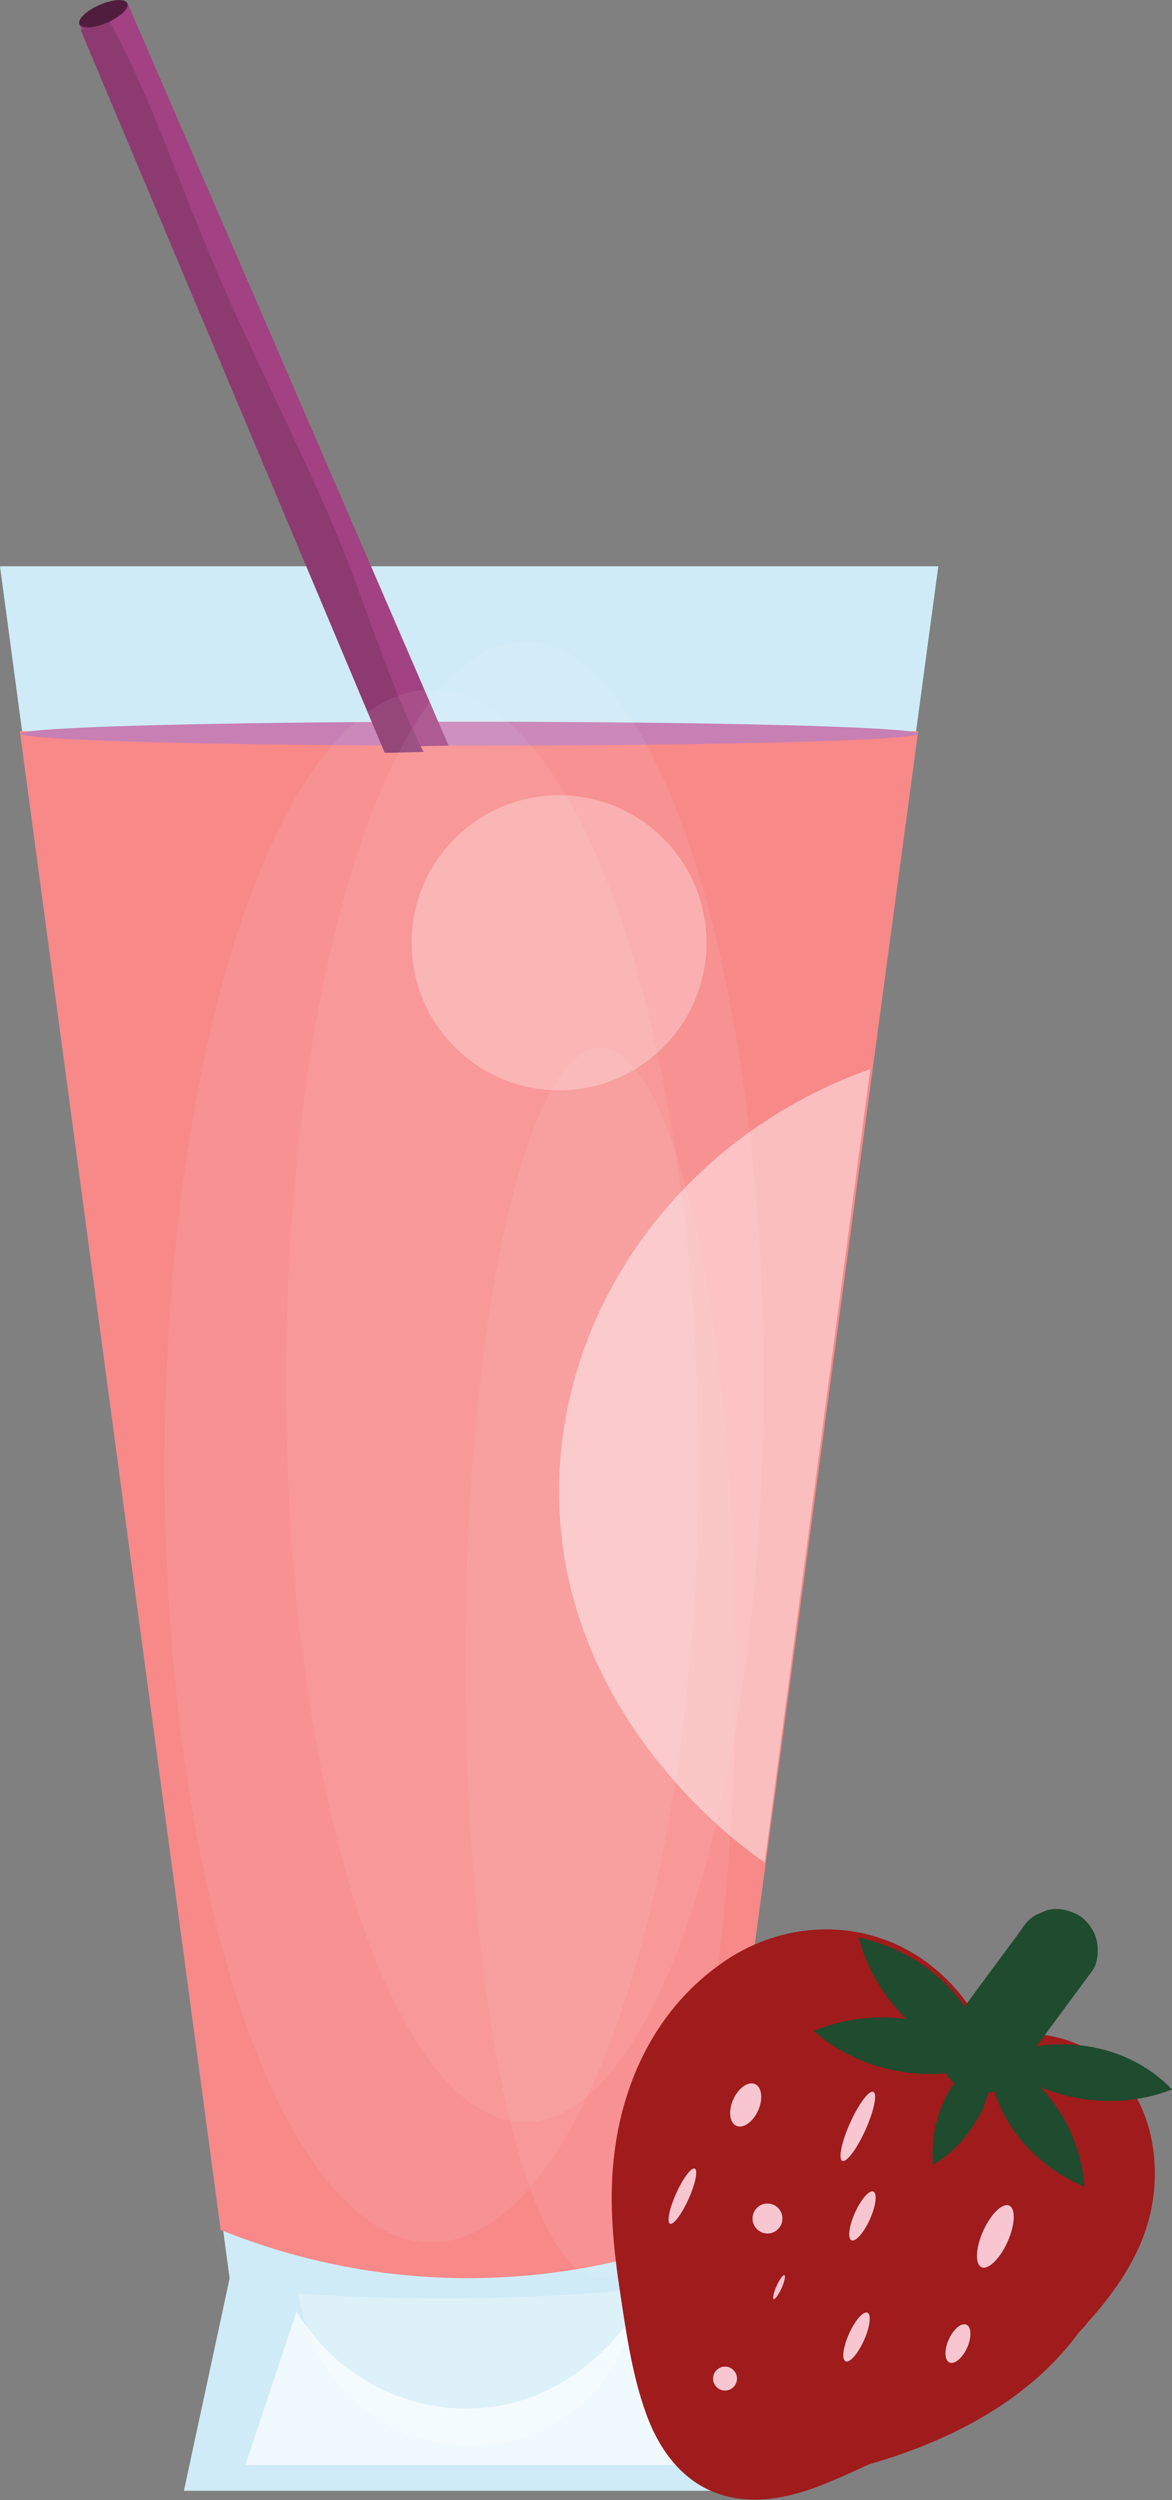 <svg xmlns="http://www.w3.org/2000/svg" id="Calque_2" data-name="Calque 2" viewBox="0 0 43.08 91.83"><rect x="0" y="0" width="43.08" height="91.83" fill="#808080" stroke="none"/><defs><style> .cls-1 { opacity: .07; } .cls-1, .cls-2, .cls-3, .cls-4, .cls-5 { fill: #fff; } .cls-2 { opacity: .45; } .cls-6 { fill: #1f4b2e; } .cls-7 { fill: #cfebf7; } .cls-8 { fill: #9f1b1c; } .cls-3 { opacity: .29; } .cls-9 { fill: #8d3a71; } .cls-10 { fill: #f78989; } .cls-4 { opacity: .28; } .cls-5 { opacity: .69; } .cls-11 { fill: #511d3e; } .cls-12 { fill: #a24282; } .cls-13 { fill: #c77fb4; } .cls-14 { fill: #f8c6d1; } </style></defs><g id="Calque_2-2" data-name="Calque 2"><g><path class="cls-7" d="M34.48,20.8H0c2.81,20.96,5.62,41.93,8.44,62.89-.56,2.6-1.12,5.2-1.68,7.8h21.5c-.75-2.6-1.5-5.2-2.25-7.8,2.83-20.96,5.65-41.93,8.48-62.89Z"></path><path class="cls-10" d="M26.33,81.91c2.47-18.35,4.95-36.7,7.42-55.05H.73c2.46,18.35,4.92,36.7,7.38,55.05,1.86.75,4.96,1.74,8.91,1.77,4.15.03,7.41-1,9.31-1.77Z"></path><path class="cls-5" d="M25.18,90.54H9.02c.63-1.88,1.25-3.76,1.88-5.64,1.4,2.33,3.96,3.71,6.62,3.56,3.75-.2,5.67-3.3,5.83-3.56.61,1.88,1.22,3.76,1.83,5.64Z"></path><path class="cls-3" d="M10.95,84.25c2.26.15,4.7.21,7.31.15,1.81-.05,3.53-.15,5.17-.3-.04.47-.29,2.83-2.29,4.43-2.03,1.62-4.93,1.71-7.08.44-2.58-1.51-3.04-4.33-3.1-4.72Z"></path><ellipse class="cls-13" cx="17.26" cy="26.95" rx="16.49" ry=".44"></ellipse><path class="cls-12" d="M14.09,27.44L2.91.87l1.78-.75c3.93,9.09,7.87,18.18,11.8,27.27-.8.01-1.6.03-2.4.04Z"></path><path class="cls-9" d="M13.87,23.58c-.34-.92-.66-1.84-1.01-2.75-.39-1.03-.83-2.04-1.28-3.04-.9-2-1.87-3.96-2.78-5.95-.9-1.95-1.69-3.95-2.48-5.95-.7-1.77-1.43-3.55-2.36-5.22l-1,.42,11.18,26.56c.48,0,.95-.02,1.43-.03-.67-1.3-1.19-2.68-1.69-4.05Z"></path><path class="cls-11" d="M4.68.12c.08.18-.25.5-.74.71-.49.21-.94.24-1.02.06-.08-.18.25-.5.74-.71.49-.21.94-.24,1.02-.06Z"></path><ellipse class="cls-1" cx="19.29" cy="50.75" rx="8.78" ry="27.2"></ellipse><ellipse class="cls-1" cx="22.07" cy="61.09" rx="4.97" ry="22.59"></ellipse><ellipse class="cls-1" cx="15.86" cy="53.85" rx="9.81" ry="28.52"></ellipse><circle class="cls-4" cx="20.55" cy="34.63" r="5.42"></circle><path class="cls-2" d="M28.11,68.41c-.55-.36-7.61-5.22-7.56-13.71.04-6.79,4.61-13.02,11.44-15.43-1.29,9.71-2.59,19.42-3.88,29.13Z"></path><g><g><g><path class="cls-8" d="M40.02,78.94c-.55-1.08-1.82-1.72-3.02-1.7l-.85.17c-.04.1-.09.19-.14.29-.03.07-.07.13-.11.19-.39.66-.93,1.24-1.6,1.63-.09-1.13.22-2.28.9-3.16-.43-2.02-2.2-3.79-4.29-4-3.05-.31-5.75,2.37-6.54,5.33-.8,2.96-.19,6.09.44,9.09.27,1.28.66,2.74,1.84,3.32,1.12.55,2.45.05,3.6-.45.43-.18.86-.37,1.28-.56-.84.24-1.7.43-2.56.58,1.45-.28,2.86-.75,4.19-1.38.02,0,.03-.02.05-.02.19-.1.38-.22.58-.33.51-.3,1.01-.64,1.47-1.01.3-.23.58-.49.84-.76.17-.17.34-.35.49-.54.18-.21.35-.44.5-.67.09-.12.17-.26.25-.39.86-.65,1.66-1.39,2.37-2.19.37-1.12.5-2.31.32-3.43ZM35.33,79.52s.03.03.05.04l-.08.24h-.05c-.17-.01-.08-.35.08-.28ZM35.11,80.12l-.52.43c.14-.12.27-.24.41-.36.04-.02.07-.04.1-.06ZM30.2,87.8c.15-.03.3-.06.45-.1-.19.06-.38.13-.57.18.04-.03.08-.06.11-.08ZM33.47,85.66c.42-.2.85-.41,1.27-.62-.43.23-.86.47-1.29.7l.03-.08ZM33.07,86.52c.06-.03.11-.07.17-.11v.03c-.06.03-.12.06-.17.08ZM34.45,82.54l.16-.51c.57-.32,1.15-.64,1.72-.96-.63.49-1.25.98-1.88,1.47ZM33.24,81.21h0s-.03.02-.05.03c.02-.01.04-.02.05-.03ZM38.22,82.97c-.1.13-.21.26-.33.39.02-.03.03-.07.03-.11.11-.09.2-.18.3-.28.06-.07.12-.14.18-.21.52-.65.98-1.44.9-2.27-.03-.32-.15-.63-.32-.89-.37-.05-.75.14-1.1.38-.19-.55-.49-1.06-.87-1.48.78.04,1.55.47,1.97,1.1.08.01.16.03.25.07.46.21.63.81.51,1.3-.12.49-.46.9-.8,1.27-.23.25-.47.5-.72.73Z"></path><g><path class="cls-8" d="M41.31,78.18c-.88-1.54-2.72-2.61-4.52-2.41-.45.05-1.01.12-1.41.35-.49.29-.63.82-.94,1.26-.24.35-.55.62-.9.85l2.26,1.3c-.03-.59,0-1.15.25-1.7.17-.37.48-.66.59-1.06.12-.42,0-.87-.13-1.28-.41-1.29-1.2-2.43-2.26-3.27-2.23-1.77-5.29-1.77-7.62-.18-2.45,1.67-3.76,4.35-4.07,7.25-.18,1.66-.01,3.32.24,4.96.22,1.45.44,3,.94,4.38.55,1.55,1.6,2.86,3.3,3.13,1.84.3,3.6-.66,5.23-1.39s.45-3.18-1.16-2.74c-.85.23-1.7.42-2.56.58l.8,2.89c3-.61,6.05-1.91,8.12-4.24.49-.55.84-1.19,1.41-1.65s1.14-.99,1.65-1.55c1.19-1.32,1.15-3.47.92-5.13-.11-.8-1.14-1.24-1.85-1.05-.87.24-1.16,1.04-1.05,1.85.12.89-.06,1.78-.32,2.63l.39-.66c-.4.44-.81.87-1.25,1.26s-1.01.74-1.36,1.23c-.52.74-1.02,1.4-1.73,1.97-1.65,1.33-3.68,2.03-5.74,2.45-1.9.39-1.09,3.24.8,2.89.86-.16,1.71-.35,2.56-.58l-1.16-2.74c-.84.38-2.5,1.42-3.46.97-.75-.36-.9-1.68-1.05-2.38-.56-2.63-1.16-5.47-.48-8.13.48-1.88,1.85-3.79,3.81-4.3s3.72.94,4.17,2.82l.15-1.16c-.82,1.13-1.17,2.53-1.1,3.91.05,1.08,1.25,1.94,2.26,1.3s1.83-1.54,2.38-2.65l-.9.69c.17-.03.33-.07.5-.1.08-.01.18-.05.26-.05.15,0-.23-.01.01.05.61.15,1.08.38,1.4.94.96,1.68,3.55.17,2.59-1.51Z"></path><path class="cls-8" d="M34.27,80.58s.02.02.03.02c.1.09.21.19.33.25l-.69-1.69-.07.21v.03c.47-.37.95-.73,1.44-1.1-.02,0-.04,0-.06,0l.4.05s-.02,0-.03,0l.36.15s-.01,0-.02-.01l.3.23s-.01,0-.02-.02l.23.3s0-.01-.01-.02l.15.36s0-.02,0-.04l.05.4s0-.03,0-.05l-.05.4s0-.04.02-.06l-.15.36s.01-.03.02-.04l-.23.3s.02-.02.03-.03l-.3.23s.01-.01.02-.01l-.36.15s.02,0,.02,0l-.4.05s.02,0,.03,0l-.4-.05s.02,0,.03,0l-.36-.15h0c.17.11.36.17.56.18.2.04.4.04.6-.03.2-.05.37-.14.51-.27.16-.11.29-.25.39-.42l.15-.36c.07-.27.07-.53,0-.8l-.15-.36c-.13-.23-.31-.4-.54-.54-.12-.05-.24-.11-.37-.16,0,0,0,0-.01,0-.13-.03-.27-.04-.41-.06,0,0,0,0-.01,0-.14,0-.29.01-.42.06,0,0,0,0,0,0-.02,0-.34.14-.36.15,0,0,0,0-.01,0-.12.07-.22.16-.32.25,0,0-.01.01-.02.02.03-.04-.18.21-.25.32-.07.12-.12.27-.16.38,0,.02-.01.04-.02.06-.02.13-.05.28-.06.42,0,0,0,.02,0,.03.01.14.03.27.06.41,0,0,0,0,0,.01s0,0,0,.01c.01.03.14.33.15.36,0,0,0,0,0,0,.06.12.16.22.25.32s.21.18.32.25.25.12.38.16c0,0,.01,0,.02,0,.14.03.27.05.41.06.02,0,.03,0,.05,0l.4-.05c.2-.05.37-.14.51-.27.11-.07.2-.16.27-.27.13-.14.22-.31.27-.51l.07-.21v-.03c.03-.13.05-.27.06-.4,0-.21-.04-.4-.13-.58-.04-.13-.1-.24-.19-.33-.11-.16-.25-.29-.42-.39,0,0-.01,0-.02,0l.3.23s-.02-.02-.04-.03c-.14-.15-.3-.25-.48-.31-.18-.09-.37-.14-.58-.13-.21,0-.4.04-.58.13-.19.06-.35.16-.48.31l-.23.3c-.14.23-.2.49-.2.76l.05.4c.07.25.2.47.39.66Z"></path><path class="cls-8" d="M34.05,79.05l-.45.37-.06.05,2.12,2.12c.14-.12.28-.24.41-.36l-.3.23s.07-.04.1-.06c.17-.09.32-.22.42-.39.13-.14.22-.31.27-.51.06-.2.07-.4.03-.6,0-.2-.07-.39-.18-.56l-.23-.3c-.19-.19-.41-.31-.66-.39l-.4-.05c-.27,0-.52.07-.76.2-.02.01-.05.03-.07.04-.01,0-.02.01-.03.02-.06.03-.11.07-.16.12-.06.04-.11.08-.16.12,0,0-.01,0-.02.01-.04.04-.09.08-.13.11-.09.08-.17.15-.26.23-.15.14-.25.3-.31.48-.09.18-.14.37-.13.58,0,.21.04.4.13.58.06.19.16.35.31.48l.3.23c.23.14.49.2.76.2l.4-.05c.25-.07.47-.2.66-.39l.45-.37.06-.05c.15-.14.25-.3.31-.48.09-.18.14-.37.13-.58,0-.21-.04-.4-.13-.58-.06-.19-.16-.35-.31-.48l-.3-.23c-.23-.14-.49-.2-.76-.2l-.4.05c-.25.07-.47.2-.66.39Z"></path><path class="cls-8" d="M30.6,89.25c.15-.03.3-.06.45-.1l-.8-2.89c-.19.06-.38.13-.57.18l1.16,2.74s.08-.06.11-.08c.17-.09.32-.22.42-.39.13-.14.22-.31.27-.51.06-.2.07-.4.03-.6,0-.2-.07-.39-.18-.56l-.23-.3c-.19-.19-.41-.31-.66-.39l-.4-.05c-.27,0-.52.07-.76.2-.04.03-.08.06-.11.08-.17.09-.32.22-.42.39-.13.14-.22.31-.27.51l-.05.4c0,.21.04.4.13.58.04.13.1.24.19.33.11.16.25.29.42.39l.36.15c.27.07.53.07.8,0,.19-.06.38-.12.57-.18.2-.05.37-.14.51-.27.16-.11.29-.25.39-.42.11-.17.17-.36.18-.56.04-.2.04-.4-.03-.6l-.15-.36c-.13-.23-.31-.4-.54-.54l-.36-.15c-.27-.07-.53-.07-.8,0-.15.04-.3.07-.45.1-.2.05-.37.14-.51.27-.16.11-.29.25-.39.42-.11.17-.17.36-.18.56-.04.2-.04.4.03.6l.15.36c.13.23.31.4.54.54l.36.15c.27.07.53.07.8,0Z"></path><path class="cls-8" d="M34.23,86.95c.42-.2.85-.41,1.27-.62l-1.51-2.59c-.43.23-.86.47-1.29.7l2.2,1.69.03-.08c.06-.2.07-.4.03-.6,0-.2-.07-.39-.18-.56-.09-.17-.22-.32-.39-.42-.14-.13-.31-.22-.51-.27l-.4-.05c-.27,0-.52.07-.76.2l-.3.23c-.19.19-.31.41-.39.66l-.03.08-.05.4.05.4.15.36c.09.17.22.32.39.42.09.09.2.16.33.19.12.07.24.1.38.1.13.04.27.04.4,0,.2,0,.39-.07.56-.18.43-.23.86-.47,1.29-.7.17-.09.32-.22.42-.39.13-.14.22-.31.27-.51.06-.2.07-.4.03-.6,0-.2-.07-.39-.18-.56l-.23-.3c-.19-.19-.41-.31-.66-.39l-.4-.05c-.27,0-.52.07-.76.2-.42.21-.84.41-1.27.62-.17.09-.32.22-.42.39-.13.14-.22.31-.27.51-.06.2-.07.4-.03.6,0,.2.07.39.18.56l.23.3c.19.19.41.31.66.39l.4.05c.27,0,.52-.07.76-.2Z"></path><path class="cls-8" d="M33.83,87.82c.06-.03.11-.07.17-.11l-2.05-2.05v.03c.17-.18.34-.36.52-.54-.04.02-.08.04-.12.06l.36-.15s-.02,0-.04.01c-.2.05-.37.14-.51.27-.16.11-.29.25-.39.42-.11.17-.17.36-.18.56-.04.2-.04.4.03.6l.15.36c.13.23.31.4.54.54l.36.15c.27.07.53.07.8,0,.14-.05.28-.11.42-.18.02,0,.04-.02.06-.03,0,0,.02-.01.03-.02.05-.04.11-.08.15-.12.11-.07.2-.16.27-.27.32-.42.09-.09.12-.15,0,0,0,0,0,0v-.03c.06-.12.11-.24.16-.36.06-.2.07-.4.03-.6,0-.14-.03-.26-.1-.38-.06-.19-.16-.35-.31-.48l-.3-.23-.36-.15c-.2-.06-.4-.07-.6-.03-.2,0-.39.07-.56.18-.06.04-.11.08-.17.11-.17.09-.32.22-.42.39-.13.14-.22.31-.27.51-.06.2-.07.4-.03.6,0,.2.07.39.18.56l.23.3c.19.19.41.31.66.39l.4.05c.27,0,.52-.07.76-.2Z"></path><path class="cls-8" d="M35.89,82.94l.16-.51-.69.9c.57-.32,1.15-.64,1.72-.96l-1.82-2.36c-.63.49-1.25.98-1.88,1.47-.15.14-.25.3-.31.48-.09.18-.14.37-.13.58,0,.21.04.4.13.58.06.19.16.35.31.48.29.26.66.46,1.06.44l.4-.05c.25-.07.47-.2.66-.39.63-.49,1.25-.98,1.88-1.47.15-.14.25-.3.31-.48.09-.18.14-.37.13-.58l-.05-.4c-.05-.2-.14-.37-.27-.51-.07-.11-.16-.2-.27-.27-.14-.13-.31-.22-.51-.27-.4-.09-.79-.05-1.16.15-.54.3-1.08.6-1.62.9-.03.02-.07.04-.1.05-.34.2-.57.53-.69.9,0,0,0,.02,0,.03-.02.06-.04.12-.06.18l-.1.31c-.06.2-.07.4-.03.6,0,.2.07.39.18.56.09.17.22.32.39.42.14.13.31.22.51.27.38.09.81.07,1.16-.15s.57-.51.69-.9Z"></path><path class="cls-8" d="M31.94,80.45h0c.18-.17.36-.35.54-.53-.02.01-.03.02-.05.03l1.51,2.59s.04-.02.05-.03c.17-.09.32-.22.42-.39.13-.14.22-.31.27-.51.06-.2.07-.4.03-.6,0-.2-.07-.39-.18-.56l-.23-.3c-.19-.19-.41-.31-.66-.39l-.4-.05c-.27,0-.52.07-.76.2-.02.01-.04.02-.05.03-.17.09-.32.22-.42.39-.13.14-.22.31-.27.51-.06.2-.07.4-.03.6,0,.2.07.39.18.56l.23.3c.19.19.41.31.66.39l.4.05c.27,0,.52-.07.76-.2.01,0,.02-.01.04-.02.11-.06.33-.26.32-.24,0-.01.23-.29.24-.31,0,0,0,0,0,0,.11-.17.17-.36.18-.56.04-.2.04-.4-.03-.6-.05-.2-.14-.37-.27-.51-.11-.16-.25-.29-.42-.39l-.36-.15c-.27-.07-.53-.07-.8,0l-.36.15c-.23.13-.4.31-.54.54Z"></path><path class="cls-8" d="M37.16,81.91c-.11.13-.22.26-.33.39l2.36,1.82c.07-.15.16-.31.19-.46l-.39.66c.99-.88,1.73-2.17,1.82-3.5.05-.74-.19-1.54-.65-2.12-.75-.98-2.16-.6-3.03,0l2.2.9c-.29-.81-.68-1.5-1.26-2.15l-1.06,2.56c.07,0,.15.01.22.02l-.4-.05c.22.03.43.09.64.18l-.36-.15c.2.09.39.2.57.33l-.3-.23c.17.13.32.29.46.46l-.23-.3c.18.25.34.49.62.65.21.12.4.14.61.22l-.36-.15c.06.03.11.06.16.1l-.3-.23c.06.05.12.11.17.17l-.23-.3c.05.07.09.14.12.21l-.15-.36c.04.1.07.2.08.3l-.05-.4c.02.13.02.25,0,.38l.05-.4c-.02.15-.07.29-.13.43l.15-.36c-.09.19-.2.37-.33.54l.23-.3c-.33.41-.7.79-1.09,1.15-.58.54-.58,1.59,0,2.12.62.57,1.51.57,2.12,0,.78-.73,1.68-1.61,1.92-2.69.29-1.33-.37-2.91-1.82-3.18l.9.69c-.76-1.12-1.92-1.76-3.26-1.84-.59-.04-1.15.41-1.37.92-.24.57-.1,1.18.31,1.64.07.08.14.16.21.25l-.23-.3c.23.31.42.64.57,1l-.15-.36c.03.08.06.15.09.23.17.45.42.78.87.97.41.17.95.19,1.33-.08.15-.1.3-.19.46-.27l-.36.15c.13-.05.26-.09.4-.11l-.4.05c.08,0,.16,0,.24,0l-1.3-.74c.07.11.13.23.19.35l-.15-.36c.06.15.1.3.13.46l-.05-.4c.02.19.02.37,0,.56l.05-.4c-.04.24-.11.46-.2.69l.15-.36c-.17.38-.39.72-.64,1.04l.23-.3c-.32.41-.81.72-.92,1.27l.15-.36-.02.05c-.17.36-.28.76-.15,1.16.1.32.27.58.54.78.57.44,1.45.43,1.97-.12.12-.12.23-.25.33-.39.26-.32.44-.63.44-1.06,0-.37-.16-.81-.44-1.06s-.66-.46-1.06-.44c-.37.02-.82.14-1.06.44Z"></path></g></g><g><path class="cls-8" d="M33.18,81.24s.04-.02.05-.03h0s-.03.02-.05.03Z"></path><path class="cls-8" d="M33.94,82.54s.04-.02.05-.03l-2.05-2.05h0c.18-.17.36-.35.54-.53-.02.01-.03.02-.05.03-.17.09-.32.22-.42.39-.13.14-.22.31-.27.51-.06.2-.07.4-.03.6,0,.2.07.39.18.56l.23.3c.19.19.41.31.66.39l.4.05c.27,0,.52-.07.76-.2.01,0,.02-.01.04-.02.11-.06.33-.26.32-.24,0,0,.23-.3.24-.31,0,0,0,0,0,0l.15-.36c.06-.2.07-.4.03-.6,0-.14-.03-.26-.1-.38-.06-.19-.16-.35-.31-.48l-.3-.23-.36-.15c-.2-.06-.4-.07-.6-.03-.2,0-.39.07-.56.18-.02.01-.04.02-.05.03-.17.09-.32.22-.42.39-.13.14-.22.31-.27.51-.06.2-.07.4-.03.6,0,.2.07.39.18.56l.23.3c.19.19.41.31.66.39l.4.05c.27,0,.52-.07.76-.2Z"></path></g><g><path class="cls-8" d="M35.61,77.51l.37-.07c-.09.03-.17.07-.26.11-.04-.02-.07-.03-.11-.04Z"></path><path class="cls-8" d="M36.01,78.96l.32-.06h.05c-.27-.97-.53-1.94-.8-2.9-.02,0-.05.02-.07.02-.13.05-.26.11-.38.16-.01,0-.02,0-.03.02-.04.02-.09.04-.13.06h1.51c-.14-.06-.27-.12-.41-.17-.02,0-.04-.02-.06-.02-.2-.06-.4-.07-.6-.03-.2,0-.39.07-.56.18-.17.09-.32.22-.42.39-.13.14-.22.31-.27.51l-.05.4c0,.27.07.52.2.76l.23.3c.19.19.41.31.66.39.02,0,.05.02.07.03l-.36-.15s.02,0,.03.01c0,0,0,0,.01,0l.36.15c.2.06.4.07.6.03.14,0,.26-.03.38-.1.06-.02.13-.05.19-.08,0,0,0,0,.01,0,.01,0,.02-.01.03-.02.04-.02.08-.04.12-.06l-.36.15s.06-.02.09-.03c.2-.05.37-.14.51-.27.16-.11.29-.25.39-.42.11-.17.17-.36.18-.56.04-.2.04-.4-.03-.6l-.15-.36c-.13-.23-.31-.4-.54-.54l-.36-.15c-.27-.07-.53-.07-.8,0l-.32.06h-.05c-.2.06-.37.14-.51.28-.16.11-.29.25-.39.42-.11.17-.17.36-.18.56-.04.2-.04.4.03.6l.15.36c.13.23.31.4.54.54l.36.15c.27.07.53.07.8,0Z"></path></g><g><path class="cls-8" d="M35.27,77.86c.14-.12.3-.22.45-.3.08.04.16.07.24.12.02,0,.03,0,.04.02-.03.07-.07.13-.11.19-.39.66-.93,1.24-1.6,1.63-.09-1.13.22-2.28.9-3.16.11.49.13.99.07,1.49Z"></path><path class="cls-8" d="M36.33,78.92s.06-.05.09-.07l-.3.23c.12-.09.24-.16.37-.23h-1.51c.2.09.4.22.62.28l-.36-.15h.02c-.18-.67-.36-1.35-.54-2.04-.12.25-.28.48-.45.7l.23-.3c-.24.31-.52.59-.83.83l.3-.23c-.14.1-.28.2-.42.29l2.26,1.3c-.03-.35-.02-.71.03-1.06l-.05.4c.06-.4.16-.79.32-1.16l-.15.36c.14-.34.33-.65.55-.94l-2.74-.36c.02.12.05.24.06.35l-.05-.4c.05.38.05.76,0,1.14-.04.35.2.82.44,1.06.26.26.69.46,1.06.44s.79-.14,1.06-.44l.23-.3c.14-.23.2-.49.2-.76.08-.63,0-1.27-.12-1.89l-.15-.36-.23-.3c-.23-.23-.54-.37-.86-.41-.27-.04-.52,0-.78.1-.13.04-.24.1-.33.19-.16.11-.29.25-.39.42-.41.54-.71,1.19-.89,1.84s-.26,1.39-.21,2.07c.04.54.26,1.01.74,1.3s1.06.28,1.51,0,.91-.63,1.27-1.02.73-.85.97-1.34c.17-.35.28-.76.15-1.16s-.35-.66-.69-.9c-.09-.06-.3-.15-.4-.17l.36.15c-.08-.04-.16-.08-.24-.12l-.36-.15c-.2-.06-.4-.07-.6-.03-.22.03-.41.1-.6.2-.26.14-.49.33-.71.51-.28.23-.44.71-.44,1.06,0,.37.16.81.44,1.06s.66.46,1.06.44l.4-.05c.25-.07.47-.2.66-.39Z"></path></g><g><path class="cls-8" d="M36.16,77.38c.27-.08.55-.13.83-.14l-.85.17-.1.02-.06.02s.04-.02.06-.03c.04,0,.07-.02.12-.04Z"></path><path class="cls-8" d="M36.56,78.82c.16-.05.32-.09.49-.11l-.4.05c.12-.02.23-.02.35-.03l-.4-2.95c-.28.06-.56.11-.84.17-.06.01-.12.02-.18.03l1.16,2.74s.02-.01.03-.02l-.36.15s.1-.03.15-.05c.2-.05.37-.14.51-.27.16-.11.29-.25.39-.42.11-.17.17-.36.18-.56.04-.2.04-.4-.03-.6l-.15-.36c-.13-.23-.31-.4-.54-.54l-.36-.15c-.27-.07-.53-.07-.8,0-.03,0-.07.02-.1.03-.02,0-.03.01-.05.02l-.36.15s-.02,0-.03.02c-.17.09-.32.22-.42.39-.13.14-.22.31-.27.51l-.05.4c0,.21.04.4.13.58.04.13.1.24.19.33.11.16.25.29.42.39l.36.15c.27.07.53.07.8,0,.1-.03.21-.04.32-.06l.55-.11.15-.03c.2-.05.37-.14.51-.27.16-.11.29-.25.39-.42l.15-.36c.06-.2.07-.4.03-.6,0-.14-.03-.26-.1-.38-.06-.19-.16-.35-.31-.48l-.3-.23c-.23-.14-.49-.2-.76-.2-.27,0-.54.05-.81.09-.14.02-.28.06-.42.1-.2.05-.37.14-.51.27-.16.11-.29.25-.39.42-.11.17-.17.36-.18.56-.04.2-.04.4.03.6l.15.36c.13.23.31.4.54.54l.36.15c.27.07.53.07.8,0Z"></path></g><g><path class="cls-8" d="M33.07,86.52c.06-.03.11-.07.17-.11v.03c-.06.03-.12.06-.17.08Z"></path><path class="cls-8" d="M33.83,87.82c.06-.03.11-.07.17-.11l-2.05-2.05v.03c.17-.18.34-.36.52-.54-.04.02-.08.04-.12.06l.36-.15s-.02,0-.04.01c-.2.05-.37.14-.51.27-.16.11-.29.25-.39.42-.11.17-.17.36-.18.56-.04.2-.04.4.03.6l.15.36c.13.23.31.4.54.54l.36.15c.27.07.53.07.8,0,.14-.05.28-.11.42-.18.02,0,.04-.02.06-.03,0,0,.02-.01.03-.02.05-.04.11-.08.15-.12.11-.07.2-.16.27-.27.32-.42.09-.09.12-.15,0,0,0,0,0,0v-.03c.06-.12.11-.24.16-.36.06-.2.07-.4.03-.6,0-.14-.03-.26-.1-.38-.06-.19-.16-.35-.31-.48l-.3-.23-.36-.15c-.2-.06-.4-.07-.6-.03-.2,0-.39.07-.56.18-.06.04-.11.08-.17.11-.17.09-.32.22-.42.39-.13.14-.22.31-.27.51-.06.2-.07.4-.03.6,0,.2.07.39.18.56l.23.3c.19.19.41.31.66.39l.4.05c.27,0,.52-.07.76-.2Z"></path></g><g><path class="cls-8" d="M36.33,81.07c-.63.49-1.25.98-1.88,1.47l.16-.51c.57-.32,1.15-.64,1.72-.96Z"></path><path class="cls-8" d="M35.27,80.01c-.63.49-1.25.98-1.88,1.47l2.51,1.46.16-.51-.69.9c.57-.32,1.15-.64,1.72-.96.17-.09.32-.22.42-.39.13-.14.22-.31.27-.51.06-.2.07-.4.03-.6,0-.2-.07-.39-.18-.56-.21-.32-.51-.6-.9-.69s-.79-.05-1.16.15c-.54.3-1.08.6-1.62.9-.03.02-.07.04-.1.05-.34.2-.57.53-.69.9,0,0,0,.02,0,.03-.02.06-.04.12-.06.18l-.1.31-.05.4c0,.21.04.4.13.58.04.13.1.24.19.33.11.16.25.29.42.39l.36.15.4.05c.21,0,.4-.04.58-.13.19-.06.35-.16.48-.31.63-.49,1.25-.98,1.88-1.47.15-.14.25-.3.31-.48.09-.18.14-.37.13-.58,0-.21-.04-.4-.13-.58-.06-.19-.16-.35-.31-.48-.29-.26-.66-.46-1.06-.44l-.4.05c-.25.07-.47.2-.66.39Z"></path></g><g><path class="cls-8" d="M34.74,85.04c-.43.23-.86.47-1.29.7l.03-.08c.42-.2.85-.41,1.27-.62Z"></path><path class="cls-8" d="M33.98,83.74c-.43.23-.86.47-1.29.7l2.2,1.69.03-.08-.69.9c.42-.2.85-.41,1.27-.62.17-.09.32-.22.42-.39.13-.14.22-.31.27-.51.06-.2.07-.4.03-.6,0-.2-.07-.39-.18-.56l-.23-.3c-.19-.19-.41-.31-.66-.39l-.4-.05c-.27,0-.52.07-.76.2-.26.13-.53.26-.79.39-.13.06-.26.13-.39.19-.09.05-.14.08-.23.16-.16.11-.29.25-.39.42l-.15.36s0,0,0,0c0,.03-.02.05-.02.08l-.05.4.05.4.15.36c.09.17.22.32.39.42.09.09.2.16.33.19.12.07.24.1.38.1.13.04.27.04.4,0,.2,0,.39-.07.56-.18.43-.23.86-.47,1.29-.7.17-.09.32-.22.42-.39.13-.14.22-.31.27-.51.06-.2.07-.4.03-.6,0-.2-.07-.39-.18-.56l-.23-.3c-.19-.19-.41-.31-.66-.39l-.4-.05c-.27,0-.52.07-.76.2Z"></path></g><g><path class="cls-8" d="M38.98,79.6c-.37-.05-.75.14-1.1.38-.19-.55-.49-1.06-.87-1.48.78.04,1.55.47,1.97,1.1Z"></path><path class="cls-8" d="M38.98,78.1c-.22-.02-.44.02-.66.06-.1.02-.2.04-.3.08-.32.12-.62.26-.9.45l2.2.9c-.14-.39-.31-.79-.52-1.15s-.47-.69-.74-1l-1.06,2.56c.07,0,.14.01.21.02l-.4-.05c.22.03.44.09.65.18l-.36-.15c.21.09.4.2.58.34l-.3-.23c.16.12.3.26.43.42l-.23-.3s.07.1.1.14c.22.33.51.58.9.69.2.06.4.07.6.03.2,0,.39-.07.56-.18.32-.21.6-.51.69-.9s.07-.82-.15-1.16c-.36-.54-.82-1-1.39-1.31s-1.21-.5-1.88-.53l-.4.05-.36.15-.3.23c-.15.14-.25.3-.31.48-.07.12-.1.24-.1.38-.04.13-.04.27,0,.4,0,.14.03.26.1.38.06.19.16.35.31.48.07.07.13.15.19.23l-.23-.3c.24.31.43.64.58,1l-.15-.36c.03.08.07.17.1.25.07.25.2.47.39.66.14.15.3.25.48.31.18.09.37.14.58.13.27,0,.52-.07.76-.2.16-.11.32-.2.49-.28l-.36.15c.11-.05.23-.08.35-.1l-.4.05c.09-.01.17-.01.26,0,.21,0,.4-.04.58-.13.19-.06.35-.16.48-.31.15-.14.25-.3.31-.48.09-.18.14-.37.13-.58-.02-.39-.14-.79-.44-1.06l-.3-.23c-.23-.14-.49-.2-.76-.2Z"></path></g><g><path class="cls-8" d="M40.02,78.94c-.55-1.08-1.82-1.72-3.02-1.7l2.24-.44c.42.67.67,1.39.78,2.13Z"></path><path class="cls-8" d="M41.31,78.18c-.81-1.54-2.6-2.47-4.32-2.44l.4,2.95c.75-.15,1.49-.29,2.24-.44l-1.69-.69c.15.25.28.5.4.76l-.15-.36c.18.44.31.9.38,1.37.05.35.4.73.69.9.32.19.8.27,1.16.15s.71-.34.9-.69l.15-.36c.07-.27.07-.53,0-.8-.13-.88-.47-1.74-.93-2.49-.17-.28-.41-.49-.72-.61-.33-.14-.63-.14-.98-.08-.75.15-1.49.29-2.24.44-.34.07-.74.39-.9.69s-.22.62-.18.96c.04.31.17.64.41.86.29.27.66.45,1.06.44.18,0,.35,0,.52.03l-.4-.05c.31.04.61.12.89.24l-.36-.15c.29.12.55.27.8.46l-.3-.23c.19.15.37.33.53.52l-.23-.3c.11.14.2.28.28.44.17.32.55.59.9.69s.84.05,1.16-.15c.71-.46.93-1.31.54-2.05Z"></path></g><g><path class="cls-8" d="M37.92,83.25c.11-.09.2-.18.3-.28-.1.13-.21.26-.33.39.02-.03.03-.07.03-.11Z"></path><path class="cls-8" d="M38.98,84.31c.1-.09.2-.18.3-.28l-2.12-2.12c-.11.13-.22.26-.33.39l2.36,1.82c.08-.13.13-.27.18-.41,0,0,0-.02,0-.03.03-.14.04-.28.06-.42,0-.21-.04-.4-.13-.58-.06-.19-.16-.35-.31-.48-.14-.15-.3-.25-.48-.31-.18-.09-.37-.14-.58-.13l-.4.05c-.25.07-.47.2-.66.39l-.23.3c-.14.23-.2.49-.2.76,0,0,0,0,0,.01l.05-.4s0,.04-.02.06l.15-.36s-.01.02-.02.03c-.11.17-.17.36-.18.56-.04.2-.04.4.03.6l.15.36c.09.17.22.32.39.42.09.09.2.16.33.19.18.09.37.14.58.13l.4-.05c.25-.07.47-.2.66-.39.12-.12.23-.25.33-.39.15-.14.25-.3.31-.48.09-.18.14-.37.13-.58,0-.21-.04-.4-.13-.58-.06-.19-.16-.35-.31-.48l-.3-.23c-.23-.14-.49-.2-.76-.2l-.4.05c-.25.07-.47.2-.66.39-.1.1-.2.19-.3.28-.15.14-.25.3-.31.48-.09.18-.14.37-.13.58,0,.21.04.4.13.58.06.19.16.35.31.48l.3.23c.23.14.49.2.76.2l.4-.05c.25-.07.47-.2.66-.39Z"></path></g><g><path class="cls-8" d="M38.39,82.76c.52-.65.98-1.44.9-2.27-.03-.32-.15-.63-.32-.89.08.01.16.03.25.07.46.21.63.81.51,1.3-.12.49-.46.9-.8,1.27-.23.25-.47.5-.72.73.06-.07.12-.14.18-.21Z"></path><path class="cls-8" d="M39.45,83.82c.53-.67,1.02-1.37,1.23-2.21.24-.94.12-1.95-.41-2.77l-1.69,2.2c.09.02.17.04.25.07l-.36-.15c.05.03.1.06.15.09l-.3-.23c.06.05.11.09.15.15l-.23-.3c.06.08.11.17.15.26l-.15-.36c.04.1.06.2.08.3l-.05-.4c.01.12.01.24,0,.36l.05-.4c-.02.14-.06.27-.11.4l.15-.36c-.09.21-.21.4-.34.57l.23-.3c-.32.42-.71.8-1.09,1.15l2.12,2.12c.06-.07.12-.14.18-.21.26-.32.44-.64.44-1.06,0-.37-.16-.81-.44-1.06s-.66-.46-1.06-.44c-.37.02-.81.14-1.06.44-.06.07-.12.14-.18.21-.27.3-.44.66-.44,1.06,0,.37.16.81.44,1.06.62.57,1.51.57,2.12,0,.34-.31.67-.65.97-1,.41-.49.79-1.02.94-1.66.16-.69.08-1.36-.23-1.99-.12-.24-.29-.47-.49-.65-.31-.27-.68-.51-1.09-.58-.26-.05-.53-.07-.8,0-.32.09-.58.28-.78.54-.35.46-.44,1.16-.12,1.67.07.11.13.22.19.34l-.15-.36c.06.14.1.28.12.43l-.05-.4c.02.19.02.37,0,.56l.05-.4c-.03.24-.1.47-.2.7l.15-.36c-.16.37-.38.71-.63,1.03l.23-.3s-.05.06-.07.09c-.15.14-.25.3-.31.48-.09.18-.14.37-.13.58,0,.37.16.81.44,1.06s.66.46,1.06.44c.37-.02.82-.13,1.06-.44Z"></path></g><g><path class="cls-8" d="M34.24,87.72c1.81-1,3.45-2.33,4.81-3.89-.15.29-.33.57-.52.83-.36.52-.78,1-1.24,1.43-1.62,1.48-3.64,2.39-5.77,2.99.55-.25,1.1-.51,1.63-.8.02,0,.03-.02.05-.02.36-.17.7-.35,1.04-.54Z"></path><path class="cls-8" d="M35,89.02c1.92-1.07,3.67-2.47,5.11-4.12l-2.36-1.82c-.19.35-.41.67-.63,1-.06.08-.05.07.03-.03l-.09.11c-.06.07-.12.14-.18.21-.13.15-.27.3-.42.44-.26.26-.54.49-.82.72.11-.09.12-.09,0,0-.08.06-.17.12-.26.18-.15.11-.31.21-.47.31-.6.38-1.24.7-1.89.98.2-.08.08-.03-.05.02-.08.03-.16.06-.24.09-.18.07-.36.13-.54.19-.36.12-.73.24-1.1.34l1.16,2.74c.92-.42,1.84-.87,2.72-1.36.69-.38.97-1.38.54-2.05s-1.32-.95-2.05-.54c-.88.49-1.8.94-2.72,1.36-.68.31-.88,1.25-.61,1.87.29.68,1.04,1.07,1.77.87,3.35-.95,6.73-2.75,8.43-5.94.35-.66.22-1.47-.39-1.94-.56-.43-1.47-.45-1.97.12-.67.76-1.4,1.47-2.19,2.11-.08.07-.17.14-.25.2.25-.2-.05.04-.11.08-.21.15-.42.3-.64.45-.43.29-.87.56-1.32.81-.69.38-.97,1.38-.54,2.05s1.32.95,2.05.54Z"></path></g><g><path class="cls-8" d="M39.47,82.97c-.08.19-.16.37-.25.54-.93,1.01-1.99,1.9-3.13,2.66.17-.17.34-.35.49-.54.54-.4,1.04-.83,1.51-1.29-.32.23-.66.44-1.01.62.09-.12.17-.26.25-.39.86-.65,1.66-1.39,2.37-2.19.37-1.12.5-2.31.32-3.43.05.09.09.18.13.27.35.91.25,1.91-.14,2.81.23-.26.44-.54.65-.82-.25.4-.51.78-.8,1.16-.01,0-.01.01,0,.02-.11.2-.23.4-.36.58.04-.08.06-.16.09-.23-.45.56-.93,1.09-1.45,1.59.17-.12.34-.25.49-.39.32-.28.62-.6.87-.96Z"></path><path class="cls-8" d="M38.18,82.21c-.03.07-.06.15-.1.22,0,0-.14.34-.05.16.06-.14-.04.04-.09.09-.06.06-.12.12-.18.18-.27.27-.55.54-.84.8-.13.11-.26.22-.39.33-.08.07-.17.14-.25.2-.11.09-.12.09,0,0-.31.23-.62.45-.95.67l1.82,2.36c.13-.13.33-.28.41-.45-.13.08-.16.08-.07.02.12-.09.24-.18.36-.27.09-.07.17-.14.26-.21.36-.29.7-.6,1.04-.92.54-.52.56-1.39.12-1.97s-1.32-.82-1.94-.39c-.32.23-.66.44-1.01.62l2.05,2.05c.09-.13.17-.26.25-.39l-.54.54c.55-.42,1.09-.85,1.59-1.32.53-.5,1.22-1.08,1.47-1.77.48-1.35.53-2.82.32-4.23l-2.74,1.16c.16.3-.1-.36.02.03.04.12.07.24.1.36.07.28.01-.14,0,.03,0,.12.01.25,0,.37,0,.1,0,.21-.02.31.08-.37-.02.05-.03.1-.06.25-.15.49-.24.72-.24.58.16,1.41.69,1.69.56.29,1.38.28,1.82-.23.31-.36.6-.74.88-1.12l-2.59-1.51c-.19.31-.39.61-.61.9s-.37.58-.57.86l2.74,1.16c.03-.08.06-.15.09-.23.22-.59-.14-1.41-.69-1.69s-1.39-.29-1.82.23c-.45.56-.93,1.09-1.45,1.59s-.56,1.4-.12,1.97c.42.54,1.33.83,1.94.39.75-.55,1.36-1.13,1.9-1.89.46-.64.13-1.7-.54-2.05-.77-.41-1.56-.15-2.05.54-.1.14-.09.13.02-.02-.05.06-.1.12-.15.18-.08.09-.16.17-.24.26s-.17.16-.26.24c-.06.06-.13.11-.19.16.14-.11.14-.11,0,0l1.82,2.36c.52-.5,1-1.03,1.45-1.59l-2.51-1.46c-.03.08-.06.16-.09.23-.29.69.25,1.51.87,1.77.72.31,1.44,0,1.87-.61.2-.28.36-.58.57-.86.21-.29.41-.59.61-.9.42-.66.16-1.68-.54-2.05-.79-.42-1.55-.13-2.05.54-.05.07-.1.14-.16.21.09-.11.1-.13.03-.05-.1.12-.19.24-.29.35l2.51,1.46c.57-1.35.56-2.94-.13-4.24-.35-.66-1.21-.89-1.87-.61-.74.31-.98,1.02-.87,1.77-.05-.34,0,.05,0,.12.01.13.02.26.02.4,0,.27-.01.53-.03.8-.02.33.05-.22-.02.13-.03.13-.05.27-.08.4-.06.27-.13.53-.22.79l.39-.66c-.43.48-.89.94-1.37,1.37-.23.2-.46.39-.69.58-.13.11-.14.11,0,0-.23.13-.4.31-.54.54-.08.13-.16.27-.25.39-.37.52-.22,1.4.23,1.82.51.47,1.2.55,1.82.23.35-.18.69-.39,1.01-.62l-1.82-2.36c-.33.32-.68.63-1.04.92-.04.03-.29.22-.06.05-.15.12-.32.22-.45.36-.15.16-.3.34-.45.5-.53.53-.57,1.38-.12,1.97s1.31.8,1.94.39c.77-.51,1.51-1.07,2.2-1.68.31-.27.6-.55.89-.84.36-.37.64-.74.84-1.22.3-.72.24-1.64-.54-2.05-.64-.34-1.73-.23-2.05.54Z"></path></g><g><path class="cls-8" d="M40.24,82.31c-.37.53-.77,1.04-1.19,1.53.07-.1.12-.21.17-.32.36-.38.7-.78,1.02-1.2Z"></path><path class="cls-8" d="M38.95,81.56c-.16.24-.34.47-.51.7l.23-.3c-.22.28-.44.56-.68.83l2.36,1.82c.07-.1.12-.21.17-.32l-.23.3c.45-.47.86-.98,1.25-1.5.11-.17.17-.36.18-.56.04-.2.04-.4-.03-.6-.05-.2-.14-.37-.27-.51-.11-.16-.25-.29-.42-.39l-.36-.15c-.27-.07-.53-.07-.8,0l-.36.15c-.23.13-.4.31-.54.54-.03.05-.07.09-.1.14l.23-.3c-.18.24-.38.47-.58.7-.1.11-.2.22-.3.33-.11.11-.22.23-.29.37-.02.03-.03.07-.05.1-.03.07-.07.13-.11.2-.11.17-.17.36-.18.56-.04.2-.04.4.03.6l.15.36c.09.17.22.32.39.42.09.09.2.16.33.19.18.09.37.14.58.13l.4-.05c.25-.07.47-.2.66-.39.51-.58.99-1.19,1.43-1.83.11-.17.17-.36.18-.56.04-.2.04-.4-.03-.6-.05-.2-.14-.37-.27-.51-.11-.16-.25-.29-.42-.39l-.36-.15c-.27-.07-.53-.07-.8,0l-.36.15c-.23.13-.4.31-.54.54Z"></path></g><g><path class="cls-8" d="M33.18,81.24s.04-.02.05-.03h0s-.03.02-.05.03Z"></path><path class="cls-8" d="M33.94,82.54s.04-.02.05-.03l-2.05-2.05h0c.18-.17.36-.35.54-.53-.02.01-.03.02-.05.03-.17.09-.32.22-.42.39-.13.14-.22.31-.27.51-.06.2-.07.4-.03.6,0,.2.07.39.18.56l.23.3c.19.19.41.31.66.39l.4.05c.27,0,.52-.07.76-.2.01,0,.02-.01.04-.02.11-.06.33-.26.32-.24,0,0,.23-.3.24-.31,0,0,0,0,0,0l.15-.36c.06-.2.07-.4.03-.6,0-.14-.03-.26-.1-.38-.06-.19-.16-.35-.31-.48l-.3-.23-.36-.15c-.2-.06-.4-.07-.6-.03-.2,0-.39.07-.56.18-.02.01-.04.02-.05.03-.17.09-.32.22-.42.39-.13.14-.22.31-.27.51-.06.2-.07.4-.03.6,0,.2.07.39.18.56l.23.3c.19.19.41.31.66.39l.4.05c.27,0,.52-.07.76-.2Z"></path></g><g><path class="cls-8" d="M35.11,80.12l-.52.43c.14-.12.27-.24.41-.36.04-.02.07-.04.1-.06Z"></path><path class="cls-8" d="M34.05,79.05l-.45.37-.06.05,2.12,2.12c.14-.12.28-.24.41-.36l-.3.23s.07-.04.1-.06c.17-.09.32-.22.42-.39.13-.14.22-.31.27-.51.06-.2.07-.4.03-.6,0-.2-.07-.39-.18-.56l-.23-.3c-.19-.19-.41-.31-.66-.39l-.4-.05c-.27,0-.52.07-.76.2-.02.01-.05.03-.07.04-.01,0-.02.01-.03.02-.06.03-.11.07-.16.12-.06.04-.11.08-.16.12,0,0-.01,0-.02.01-.04.04-.09.08-.13.11-.09.08-.17.15-.26.23-.15.14-.25.3-.31.48-.09.18-.14.37-.13.58,0,.21.04.4.13.58.06.19.16.35.31.48l.3.23c.23.14.49.2.76.2l.4-.05c.25-.07.47-.2.66-.39l.45-.37.06-.05c.15-.14.25-.3.31-.48.09-.18.14-.37.13-.58,0-.21-.04-.4-.13-.58-.06-.19-.16-.35-.31-.48l-.3-.23c-.23-.14-.49-.2-.76-.2l-.4.05c-.25.07-.47.2-.66.39Z"></path></g><g><path class="cls-8" d="M35.3,79.8h-.05c-.17-.01-.08-.35.08-.28.02.01.03.03.05.04l-.08.24Z"></path><path class="cls-8" d="M35.3,78.3s-.04,0-.06,0l.4.05s-.02,0-.03,0l.36.15s-.01,0-.02-.01l.3.23s-.01,0-.02-.02l.23.3s0-.01-.01-.02l.15.36s0-.02,0-.04l.05.4s0-.03,0-.05l-.05.4s0-.04.02-.06l-.15.36s.01-.03.02-.04l-.23.3s.02-.02.03-.03l-.3.23s.01-.01.02-.01l-.36.15s.02,0,.02,0l-.4.05s.02,0,.03,0l-.4-.05s.02,0,.03,0l-.36-.15h0c-.1-.08-.2-.16-.3-.23,0,0,.02.02.03.02.1.09.21.19.33.25l-.69-1.69-.07.21v.03c-.07.2-.08.4-.04.6,0,.2.07.39.18.56.09.17.22.32.39.42.14.13.31.22.51.27l.4.05c.27,0,.52-.07.76-.2l.3-.23c.19-.19.31-.41.39-.66l.07-.21v-.03c.03-.13.05-.27.06-.4,0-.21-.04-.4-.13-.58-.04-.13-.1-.24-.19-.33-.11-.16-.25-.29-.42-.39,0,0-.01,0-.02,0l.3.23s-.01-.01-.02-.02c0,0,0,0,0,0,0,0,0,0,0,0-.01,0-.29-.23-.31-.24,0,0-.36-.15-.36-.15,0,0,0,0,0,0,0,0,0,0,0,0,0,0,0,0-.01,0-.06-.01-.38-.05-.2-.03.17.02-.14-.02-.2-.03,0,0,0,0,0,0,0,0,0,0-.01,0,0,0,0,0,0,0,0,0-.39.05-.4.05,0,0,0,0,0,0,0,0,0,0-.01,0,0,0,0,0,0,0,0,0-.35.15-.36.15,0,0,0,0,0,0,0,0,0,0-.01,0,0,0,0,0,0,0-.01,0-.29.23-.3.24,0,0,0,0,0,0,0,0,0,0-.01,0,0,0,0,0,0,0,0,0,0,0,0,0-.01.02-.22.29-.24.3,0,0,0,0,0,0,0,0-.01.02-.01.02,0,0,0,0,0,.01-.02.04-.14.32-.15.36,0,0,0,0,0,0,0,0,0,0,0,0,0,0,0,.02,0,.03,0,0,0,.01,0,.02,0,0,0,0,0,0,0,.04-.05.36-.05.4,0,0,0,0,0,0,0,0,0,.02,0,.03,0,.07.02.17.03.21,0,.03.01.14.03.21,0,0,0,0,0,.01,0,0,0,0,0,0,0,0,0,0,0,0,0,.02.14.34.15.36,0,0,0,.02.01.02s.23.3.24.3c0,0,0,0,0,0,0,0,0,0,0,0,.04.05.19.15.16.13s.11.09.16.12c0,0,0,0,0,0,.06.03.42.18.18.08-.08-.04.12.06.18.08,0,0,.01,0,.02,0,0,0,0,0,0,0,.02,0,.38.05.4.05,0,0,0,0,0,0,.02,0,.04,0,.05,0,.21,0,.4-.04.58-.13.19-.06.35-.16.48-.31.15-.14.25-.3.31-.48.09-.18.14-.37.13-.58l-.05-.4c-.07-.25-.2-.47-.39-.66l-.3-.23c-.23-.14-.49-.2-.76-.2Z"></path></g><g><path class="cls-8" d="M36.33,81.07c-.63.49-1.25.98-1.88,1.47l.16-.51c.57-.32,1.15-.64,1.72-.96Z"></path><path class="cls-8" d="M35.27,80.01c-.63.49-1.25.98-1.88,1.47l2.51,1.46.16-.51-.69.9c.57-.32,1.15-.64,1.72-.96.17-.09.32-.22.42-.39.13-.14.22-.31.27-.51.06-.2.07-.4.03-.6,0-.2-.07-.39-.18-.56-.21-.32-.51-.6-.9-.69s-.79-.05-1.16.15c-.54.3-1.08.6-1.62.9-.03.02-.07.04-.1.05-.34.2-.57.53-.69.9,0,0,0,.02,0,.03-.02.06-.04.12-.06.18l-.1.31-.05.4c0,.21.04.4.13.58.04.13.1.24.19.33.11.16.25.29.42.39l.36.15.4.05c.21,0,.4-.04.58-.13.19-.06.35-.16.48-.31.63-.49,1.25-.98,1.88-1.47.15-.14.25-.3.31-.48.09-.18.14-.37.13-.58,0-.21-.04-.4-.13-.58-.06-.19-.16-.35-.31-.48-.29-.26-.66-.46-1.06-.44l-.4.05c-.25.07-.47.2-.66.39Z"></path></g><g><path class="cls-8" d="M33.47,85.66c.42-.2.85-.41,1.27-.62-.43.23-.86.47-1.29.7l.03-.08Z"></path><path class="cls-8" d="M34.23,86.95c.42-.2.85-.41,1.27-.62l-1.51-2.59c-.43.23-.86.47-1.29.7l2.2,1.69.03-.08c.06-.2.07-.4.03-.6,0-.2-.07-.39-.18-.56-.09-.17-.22-.32-.39-.42-.14-.13-.31-.22-.51-.27l-.4-.05c-.27,0-.52.07-.76.2l-.3.23c-.19.19-.31.41-.39.66l-.03.08-.05.4.05.4.15.36c.09.17.22.32.39.42.09.09.2.16.33.19.12.07.24.1.38.1.13.04.27.04.4,0,.2,0,.39-.07.56-.18.43-.23.86-.47,1.29-.7.17-.09.32-.22.42-.39.13-.14.22-.31.27-.51.06-.2.07-.4.03-.6,0-.2-.07-.39-.18-.56l-.23-.3c-.19-.19-.41-.31-.66-.39l-.4-.05c-.27,0-.52.07-.76.2-.42.21-.84.41-1.27.62-.17.09-.32.22-.42.39-.13.14-.22.31-.27.51-.06.2-.07.4-.03.6,0,.2.07.39.18.56l.23.3c.19.19.41.31.66.39l.4.05c.27,0,.52-.07.76-.2Z"></path></g><g><path class="cls-8" d="M38.98,79.6c-.37-.05-.75.14-1.1.38-.19-.55-.49-1.06-.87-1.48.78.04,1.55.47,1.97,1.1Z"></path><path class="cls-8" d="M38.98,78.1c-.22-.02-.44.02-.66.06-.1.02-.2.04-.3.08-.32.12-.62.26-.9.45l2.2.9c-.14-.39-.31-.79-.52-1.15s-.47-.69-.74-1l-1.06,2.56c.07,0,.14.01.21.02l-.4-.05c.22.03.44.09.65.18l-.36-.15c.21.09.4.2.58.34l-.3-.23c.16.12.3.26.43.42l-.23-.3s.07.1.1.14c.22.33.51.58.9.69.2.06.4.07.6.03.2,0,.39-.07.56-.18.32-.21.6-.51.69-.9s.07-.82-.15-1.16c-.36-.54-.82-1-1.39-1.31s-1.21-.5-1.88-.53l-.4.05-.36.15-.3.23c-.15.14-.25.3-.31.48-.07.12-.1.24-.1.38-.04.13-.04.27,0,.4,0,.14.03.26.1.38.06.19.16.35.31.48.07.07.13.15.19.23l-.23-.3c.24.31.43.64.58,1l-.15-.36c.03.08.07.17.1.25.07.25.2.47.39.66.14.15.3.25.48.31.18.09.37.14.58.13.27,0,.52-.07.76-.2.16-.11.32-.2.49-.28l-.36.15c.11-.05.23-.08.35-.1l-.4.05c.09-.01.17-.01.26,0,.21,0,.4-.04.58-.13.19-.06.35-.16.48-.31.15-.14.25-.3.31-.48.09-.18.14-.37.13-.58-.02-.39-.14-.79-.44-1.06l-.3-.23c-.23-.14-.49-.2-.76-.2Z"></path></g><g><path class="cls-8" d="M37.92,83.25c.11-.09.2-.18.3-.28-.1.13-.21.26-.33.39.02-.03.03-.07.03-.11Z"></path><path class="cls-8" d="M38.98,84.31c.1-.09.2-.18.3-.28l-2.12-2.12c-.11.13-.22.26-.33.39l2.36,1.82c.08-.13.13-.27.18-.41,0,0,0-.02,0-.03.03-.14.04-.28.06-.42,0-.21-.04-.4-.13-.58-.06-.19-.16-.35-.31-.48-.14-.15-.3-.25-.48-.31-.18-.09-.37-.14-.58-.13l-.4.05c-.25.07-.47.2-.66.39l-.23.3c-.14.23-.2.49-.2.76,0,0,0,0,0,.01l.05-.4s0,.04-.02.06l.15-.36s-.01.02-.02.03c-.11.17-.17.36-.18.56-.04.2-.04.4.03.6l.15.36c.09.17.22.32.39.42.09.09.2.16.33.19.18.09.37.14.58.13l.4-.05c.25-.07.47-.2.66-.39.12-.12.23-.25.33-.39.15-.14.25-.3.31-.48.09-.18.14-.37.13-.58,0-.21-.04-.4-.13-.58-.06-.19-.16-.35-.31-.48l-.3-.23c-.23-.14-.49-.2-.76-.2l-.4.05c-.25.07-.47.2-.66.39-.1.1-.2.19-.3.28-.15.14-.25.3-.31.48-.09.18-.14.37-.13.58,0,.21.04.4.13.58.06.19.16.35.31.48l.3.23c.23.14.49.2.76.2l.4-.05c.25-.07.47-.2.66-.39Z"></path></g><g><path class="cls-8" d="M38.39,82.76c.52-.65.98-1.44.9-2.27-.03-.32-.15-.63-.32-.89.08.01.16.03.25.07.46.21.63.81.51,1.3-.12.49-.46.9-.8,1.27-.23.25-.47.5-.72.73.06-.07.12-.14.18-.21Z"></path><path class="cls-8" d="M39.45,83.82c.53-.67,1.02-1.37,1.23-2.21.24-.94.12-1.95-.41-2.77l-1.69,2.2c.09.02.17.04.25.07l-.36-.15c.05.03.1.06.15.09l-.3-.23c.06.05.11.09.15.15l-.23-.3c.06.08.11.17.15.26l-.15-.36c.04.1.06.2.08.3l-.05-.4c.01.12.01.24,0,.36l.05-.4c-.02.14-.06.27-.11.4l.15-.36c-.09.21-.21.4-.34.57l.23-.3c-.32.42-.71.8-1.09,1.15l2.12,2.12c.06-.07.12-.14.18-.21.26-.32.44-.64.44-1.06,0-.37-.16-.81-.44-1.06s-.66-.46-1.06-.44c-.37.02-.81.14-1.06.44-.06.07-.12.14-.18.21-.27.3-.44.66-.44,1.06,0,.37.16.81.44,1.06.62.57,1.51.57,2.12,0,.34-.31.67-.65.97-1,.41-.49.79-1.02.94-1.66.16-.69.08-1.36-.23-1.99-.12-.24-.29-.47-.49-.65-.31-.27-.68-.51-1.09-.58-.26-.05-.53-.07-.8,0-.32.09-.58.28-.78.54-.35.46-.44,1.16-.12,1.67.07.11.13.22.19.34l-.15-.36c.06.14.1.28.12.43l-.05-.4c.02.19.02.37,0,.56l.05-.4c-.03.24-.1.47-.2.7l.15-.36c-.16.37-.38.71-.63,1.03l.23-.3s-.05.06-.07.09c-.15.14-.25.3-.31.48-.09.18-.14.37-.13.58,0,.37.16.81.44,1.06s.66.46,1.06.44c.37-.02.82-.13,1.06-.44Z"></path></g><g><path class="cls-8" d="M38.78,84.41c-.08.08-.16.18-.25.26-1.24,1.26-2.7,2.3-4.3,3.05-.15.07-.31.14-.47.21.51-.3,1.01-.64,1.47-1.01.3-.23.58-.49.84-.76.17-.17.34-.35.49-.54.18-.21.35-.44.5-.67.09-.12.17-.26.25-.39.86-.65,1.66-1.39,2.37-2.19.37-1.12.5-2.31.32-3.43-.55-1.08-1.82-1.72-3.02-1.7l-.85.17c-.04.1-.09.19-.14.29-.03.07-.07.13-.11.19l.06-.21.08-.25h0s.21-.67.21-.67c.05-.05.11-.09.17-.13,1.05-.72,2.64-.45,3.54.47.96.98,1.2,2.5.89,3.83s-1.13,2.49-2.07,3.49Z"></path><path class="cls-8" d="M37.72,83.35c-1.35,1.42-2.92,2.49-4.71,3.29l1.51,2.59c1.62-.97,3.15-2.25,4.09-3.91l-.54.54c.64-.49,1.26-.99,1.84-1.55.24-.23.48-.47.7-.73.35-.4.53-.8.67-1.31.2-.75.31-1.55.31-2.33,0-.42-.02-.9-.12-1.3-.11-.45-.36-.8-.65-1.16-.85-1.05-2.18-1.64-3.52-1.73-.44-.03-.91.07-1.34.17-.2.05-.39.09-.58.19-.42.24-.55.63-.79,1.02l2.74,1.16c.03-.1.06-.2.09-.3.01-.05.04-.1.05-.15.02-.07.03-.14.03-.22.04-.32.04-.27-.02.17.11-.09.16-.51.2-.64l-.39.66c-.41.33.33-.12.05-.01.1-.03.19-.06.29-.08-.15.01-.13,0,.06,0,.3,0,.41-.03.82.15-.18-.08.28.18.33.22-.23-.19.28.33.14.16.28.35.34.57.42.95.07.28.09.63.04,1.05.02-.11.01-.08-.02.11-.02.12-.05.23-.08.35-.05.17-.11.39-.17.52-.32.79-.88,1.49-1.46,2.12-.55.59-.59,1.53,0,2.12s1.57.6,2.12,0c1.17-1.26,2.22-2.76,2.52-4.49s-.06-3.73-1.4-5.01c-1.23-1.18-3.14-1.61-4.72-.94-.77.32-1.28.79-1.53,1.6-.08.26-.17.49-.17.78.02-.66-.02-.16-.09.08-.49,1.65,1.87,2.6,2.74,1.16.09-.16.17-.32.25-.48l-.9.69c.23-.05.64-.04.83-.16-.25.04-.3.05-.15.05.11,0,.11,0,0-.01.13.02.26.05.39.09.23.07.29.09.58.27.12.08.23.15.41.38-.06-.07-.06-.07,0,.01.08.13.07.08-.03-.15.07.05.03.54.03.61,0,.7-.13,1.36-.35,2.03l.39-.66c-.45.5-.92.98-1.43,1.43-.21.18-.42.36-.64.53-.38.3-.58.63-.84,1.02-.69,1-1.68,1.74-2.71,2.36-.7.41-.95,1.35-.54,2.05.45.76,1.31.87,2.05.54,2-.89,3.81-2.17,5.31-3.76.56-.59.58-1.54,0-2.12s-1.56-.59-2.12,0Z"></path></g></g><path class="cls-6" d="M36.33,75.29c1.98.86,3.39,2.88,3.53,5.03-2.02-.84-3.57-2.76-3.53-5.03Z"></path><path class="cls-6" d="M36.16,77.38v.03c-.06.1-.1.19-.16.29-.03.07-.07.13-.11.19-.39.66-.93,1.24-1.6,1.63-.09-1.13.22-2.28.9-3.16.35-.46.8-.84,1.35-1.11.03.46-.02.92-.13,1.37-.07.26-.16.5-.26.75Z"></path><g><path class="cls-6" d="M36.07,75.4l2.78-3.76"></path><path class="cls-6" d="M37.37,76.15l2.78-3.76c.22-.29.24-.82.15-1.16s-.36-.73-.69-.9c-.35-.18-.77-.28-1.16-.15l-.36.15c-.23.13-.4.31-.54.54l-2.78,3.76c-.22.29-.24.82-.15,1.16s.36.73.69.9c.35.18.77.28,1.16.15l.36-.15c.23-.13.4-.31.54-.54h0Z"></path></g><path class="cls-6" d="M36.47,75.76c-2.17.85-4.81.39-6.56-1.16,2.2-.9,4.85-.62,6.56,1.16Z"></path><path class="cls-6" d="M36.32,75.84c-2.27-.53-4.18-2.41-4.75-4.67,2.32.5,4.34,2.24,4.75,4.67Z"></path><path class="cls-6" d="M43.08,76.75c-2.17.85-4.81.39-6.56-1.16,2.2-.9,4.85-.62,6.56,1.16Z"></path><ellipse class="cls-14" cx="36.58" cy="82.14" rx="1.24" ry=".49" transform="translate(-53.33 81.81) rotate(-65.78)"></ellipse><ellipse class="cls-14" cx="27.41" cy="77.31" rx=".84" ry=".5" transform="translate(-54.34 70.6) rotate(-65.78)"></ellipse><ellipse class="cls-14" cx="28.64" cy="84" rx=".48" ry=".1" transform="translate(-59.72 75.67) rotate(-65.78)"></ellipse><ellipse class="cls-14" cx="31.49" cy="85.83" rx=".98" ry=".3" transform="translate(-59.71 79.35) rotate(-65.78)"></ellipse><ellipse class="cls-14" cx="31.7" cy="81.38" rx=".98" ry=".3" transform="translate(-55.52 76.92) rotate(-65.78)"></ellipse><circle class="cls-14" cx="28.21" cy="81.49" r=".55"></circle><ellipse class="cls-14" cx="31.53" cy="78.1" rx="1.39" ry=".31" transform="translate(-52.63 74.82) rotate(-65.78)"></ellipse><ellipse class="cls-14" cx="25.09" cy="80.66" rx="1.11" ry=".25" transform="translate(-58.77 70.46) rotate(-65.78)"></ellipse><ellipse class="cls-14" cx="35.22" cy="86.08" rx=".76" ry=".37" transform="translate(-57.74 82.89) rotate(-65.78)"></ellipse><circle class="cls-14" cx="26.65" cy="87.37" r=".44"></circle></g></g></g></svg>